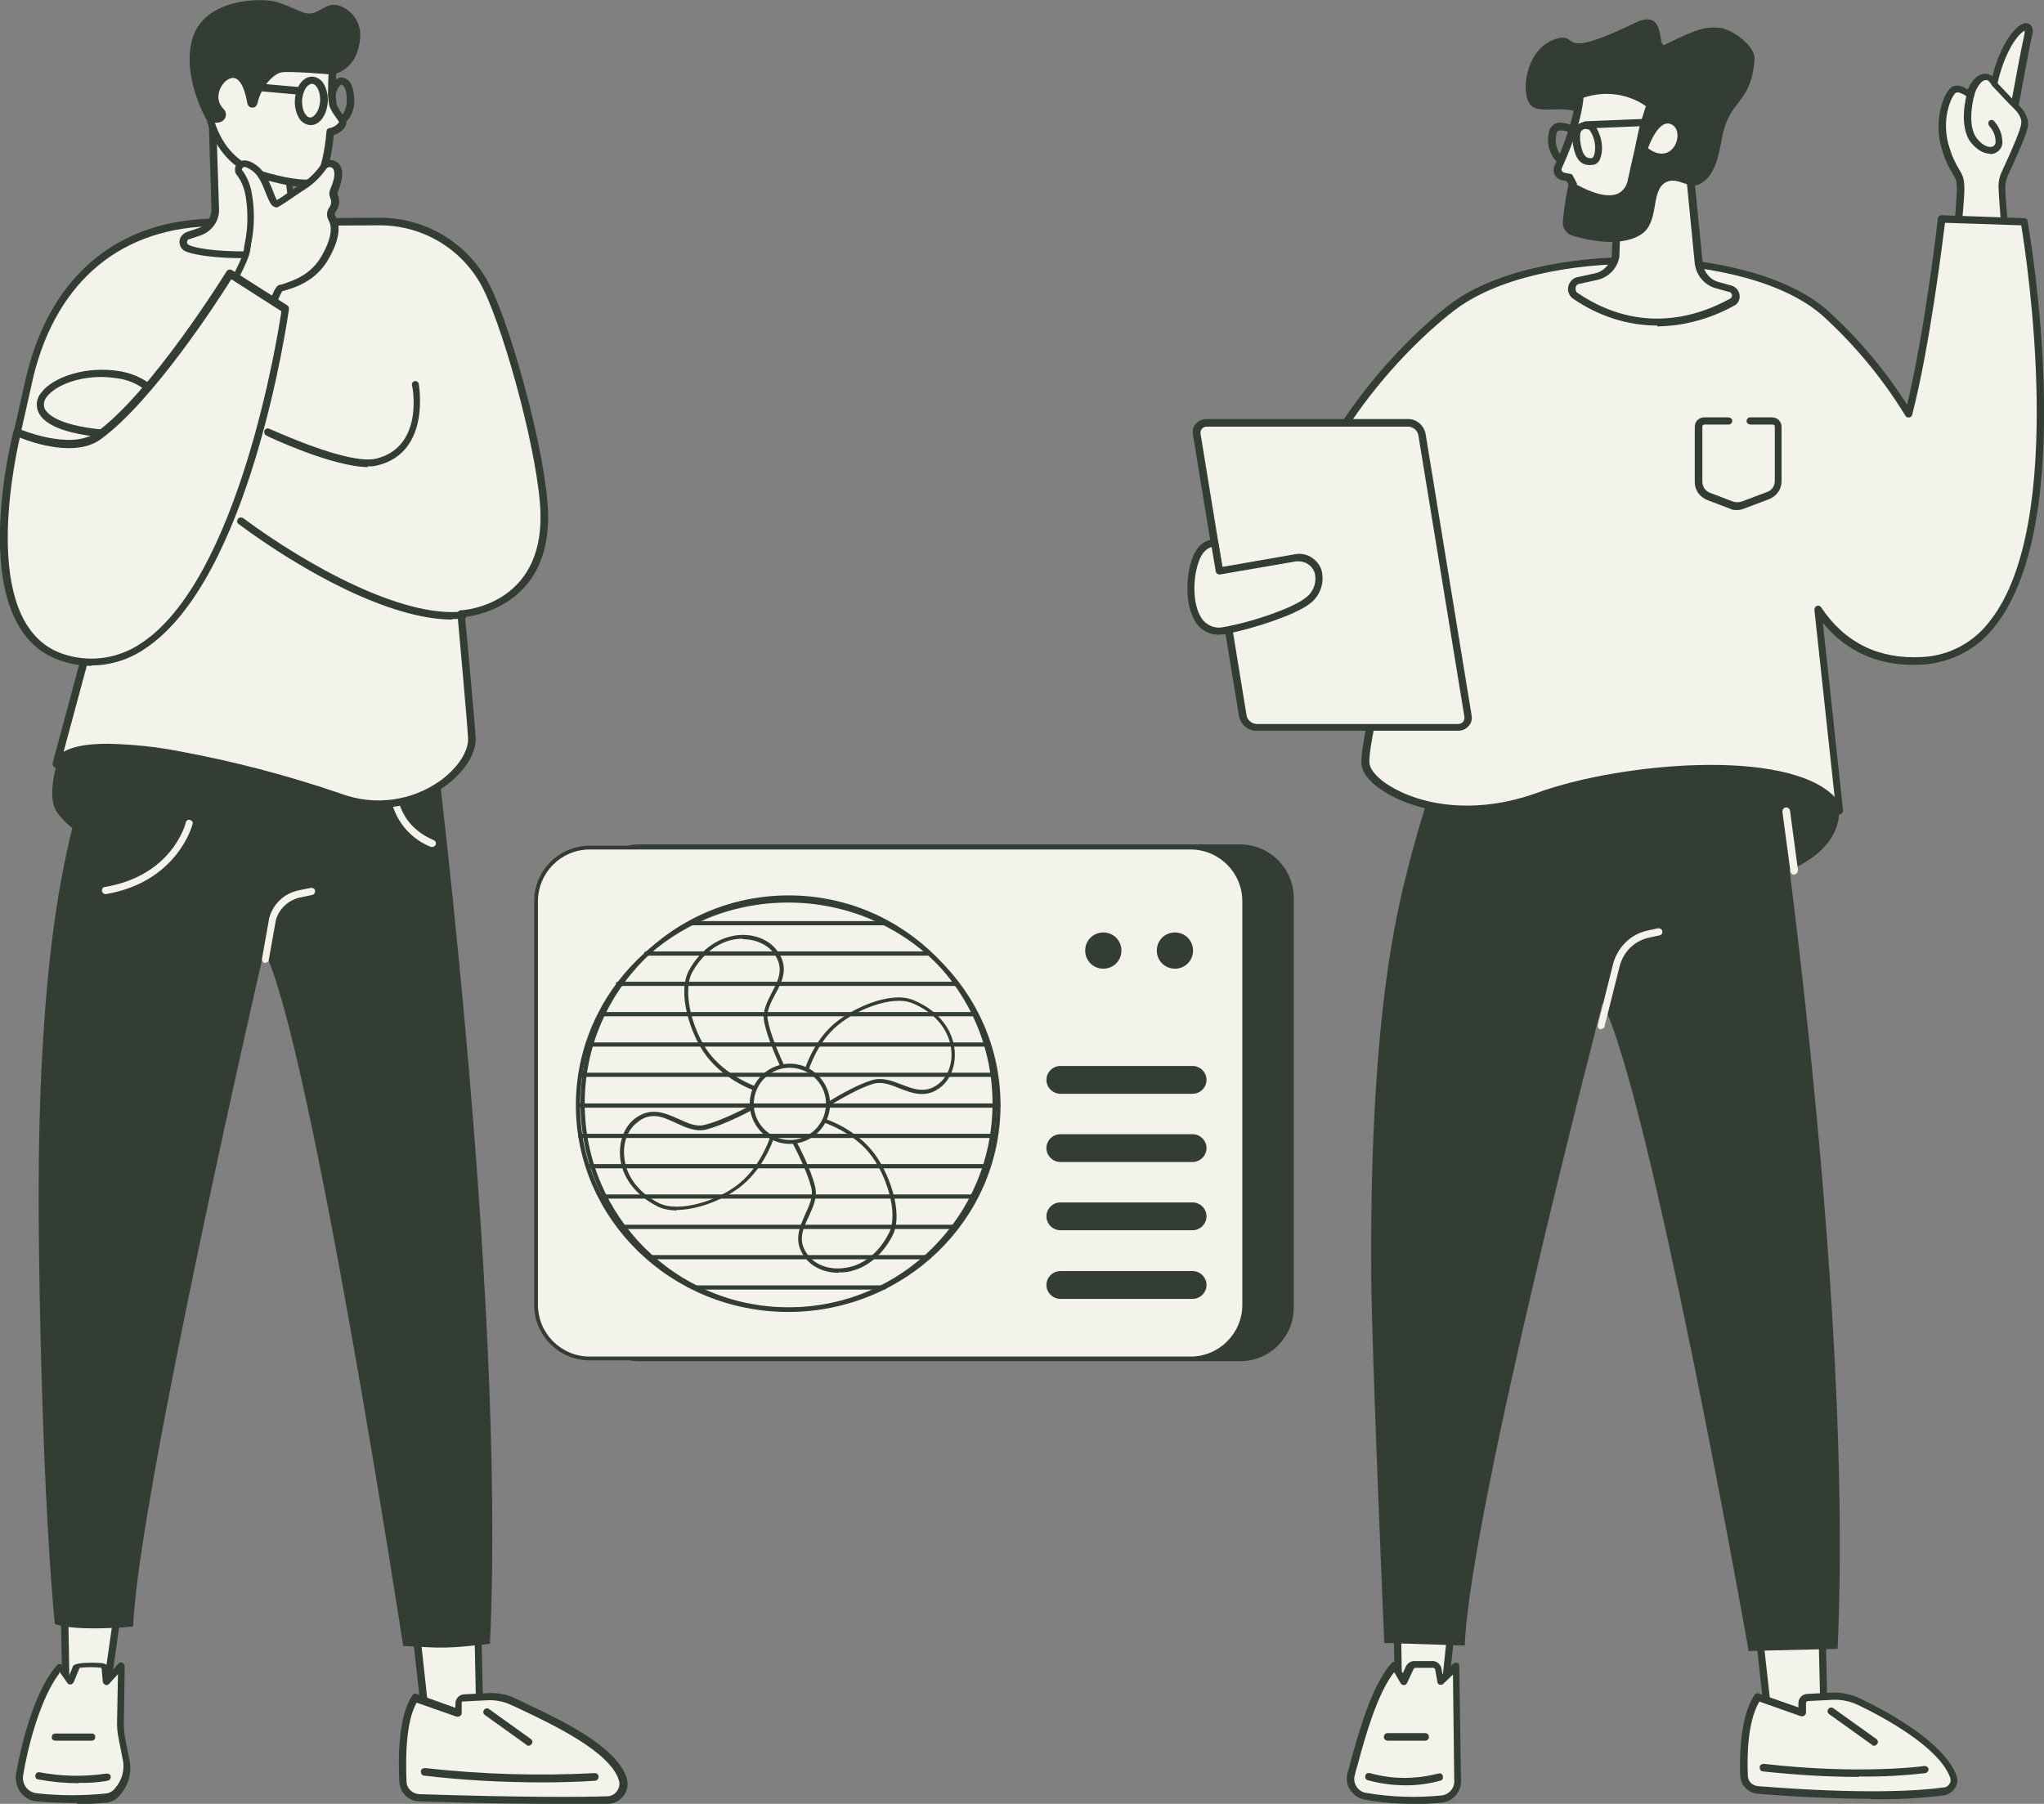 <?xml version="1.0" encoding="UTF-8"?>
<svg id="Calque_1" xmlns="http://www.w3.org/2000/svg" xmlns:xlink="http://www.w3.org/1999/xlink" version="1.1" viewBox="0 0 485.2 428.3">
  <rect x="0" y="0" width="485.2" height="428.3" fill="#808080" stroke="none"/>
  <!-- Generator: Adobe Illustrator 29.0.0, SVG Export Plug-In . SVG Version: 2.1.0 Build 186)  -->
  <defs>
    <style>
      .st0 {
        fill: none;
      }

      .st1 {
        fill: #333d33;
      }

      .st2 {
        fill: #f3f2eb;
      }

      .st3 {
        clip-path: url(#clippath);
      }
    </style>
    <clipPath id="clippath">
      <rect class="st0" x="126.7" y="200.5" width="180.4" height="122.8"/>
    </clipPath>
  </defs>
  <g id="Groupe_208">
    <path id="Tracé_1651" class="st2" d="M345.7,374.8l-2.8,26.7-11-.2-.5-26.3,14.2-.2Z"/>
    <g id="Groupe_207">
      <g id="Groupe_206">
        <path id="Tracé_1652" class="st1" d="M343,402.4h0l-11-.2c-.5,0-.8-.4-.9-.9l-.5-26.3c0-.5.4-.9.9-.9h0l14.2-.2c.2,0,.5.1.7.3.2.2.2.4.2.7l-2.8,26.7c0,.4-.4.8-.9.8M332.8,400.4l9.4.2,2.6-24.9-12.4.2.4,24.6Z"/>
        <path id="Tracé_1653" class="st2" d="M342.2,427.1c-6,.6-12.1.4-18.1-.6-2.3-.4-3.9-2.5-3.5-4.8,0-.2,0-.3,0-.5,1.9-6.7,5-19.8,10.2-25.6l2.1,3.6,1.5-3.2c.2-.4.7-.7,1.2-.7h4c.8-.2,1.5.4,1.6,1.1l.5,2.8,3.7-3.7.4,26.9c.2,2.3-1.5,4.4-3.8,4.6"/>
        <path id="Tracé_1654" class="st1" d="M335.4,428.3c-3.8,0-7.7-.3-11.4-1-1.4-.2-2.7-1.1-3.5-2.3-.8-1.2-1-2.7-.6-4.1.2-.8.5-1.6.7-2.6,2-7.2,5-18.1,9.7-23.4.3-.4.9-.4,1.2,0,0,0,.1.1.2.2l1.3,2.2.8-1.8s0,0,0,0c.4-.6,1.1-1.1,1.8-1.1h4.1c1.2-.2,2.3.7,2.5,1.9l.2,1.2,2.6-2.5c.3-.3.9-.3,1.2,0,.2.2.2.4.2.6l.4,26.9c.2,2.8-1.8,5.2-4.5,5.5-2.3.2-4.6.4-6.9.4M342.2,427.1h0ZM330.8,397.2c-4,5.3-6.7,15.1-8.5,21.7-.3.9-.5,1.8-.7,2.6-.3.9-.1,1.9.4,2.7.5.8,1.4,1.4,2.3,1.5,5.9,1,11.9,1.2,17.9.6,1.8-.2,3.2-1.8,3-3.7l-.3-25-2.3,2.2c-.3.3-.9.3-1.2,0-.1-.1-.2-.3-.2-.5l-.5-2.8c0-.3-.4-.6-.7-.5h-4.1c-.2.1-.3.2-.4.4l-1.5,3.2c-.1.3-.4.5-.7.5-.3,0-.6-.1-.8-.4l-1.5-2.6Z"/>
        <path id="Tracé_1655" class="st1" d="M333.8,423.9c-3.1,0-6.1-.4-9.1-1.2-.5-.1-.7-.6-.6-1.1s.6-.7,1.1-.6c5.3,1.5,10.8,1.5,16.2.1.5-.1.9,0,1.1.6.1.5,0,.9-.6,1.1-2.6.7-5.3,1.1-8.1,1.1"/>
        <path id="Tracé_1656" class="st1" d="M338.3,413.3h-8.9c-.5,0-.9-.4-.9-.9s.4-.9.9-.9h8.9c.5,0,.9.4.9.9s-.4.9-.9.9"/>
        <path id="Tracé_1657" class="st2" d="M416.4,377.2l3.5,31.2,13.2,2.7-.8-36.6-15.9,2.6Z"/>
        <path id="Tracé_1658" class="st1" d="M433.1,412c0,0-.1,0-.2,0l-13.2-2.7c-.4,0-.6-.4-.7-.8l-3.5-31.2c0-.5.3-.9.7-1l15.9-2.6c.5,0,.9.2,1,.7,0,0,0,0,0,.1l.8,36.6c0,.5-.4.9-.8.9,0,0,0,0,0,0M420.6,407.6l11.6,2.4-.8-34.5-14.1,2.3,3.3,29.7Z"/>
        <path id="Tracé_1659" class="st2" d="M414,421.6c-.2-4.8-.1-13.8,3.3-18.7l10.6,3.7v-2.2c0-.7.5-1.3,1.2-1.4l5.9-.3c2.2-.1,4.4.3,6.4,1.3,6.2,3,19.5,10.2,22.3,17.7.5,1.4-.2,3-1.7,3.5-.2,0-.4.1-.6.1-5.3.7-18.6,1.8-44.2-.3-1.8-.1-3.2-1.6-3.3-3.4"/>
        <path id="Tracé_1660" class="st1" d="M444.2,427.1c-6.9,0-15.8-.3-27-1.2-2.2-.2-4-2-4.1-4.2-.2-5,0-14.2,3.4-19.3.2-.3.6-.5,1-.3l9.4,3.3v-1c0-1.2.9-2.1,2-2.2l5.9-.3c2.4-.1,4.7.4,6.8,1.4,7.3,3.5,19.9,10.6,22.8,18.2.4,1,.3,2.1-.3,3-.6,1-1.6,1.6-2.7,1.8-5.8.7-11.6,1-17.4.9M417.7,403.9c-2.9,4.8-3,13-2.8,17.7h0c0,1.4,1.1,2.4,2.5,2.5,25.1,2,38.3,1.1,44,.3.6,0,1.1-.4,1.4-.9.3-.5.3-1,.1-1.5-2.7-7.3-16.2-14.5-21.9-17.2-1.9-.9-3.9-1.3-6-1.2l-5.9.3c-.2,0-.4.3-.4.5v2.2c0,.5-.4.9-.9.9,0,0-.2,0-.3,0l-9.9-3.5Z"/>
        <path id="Tracé_1661" class="st1" d="M441.2,421.9c-7.6,0-15.2-.5-22.7-1.3-.5,0-.8-.5-.8-1,0-.5.5-.8,1-.8,22.5,2.6,37.9.6,38.1.5.5,0,.9.3,1,.7,0,.5-.3.9-.7,1-5.3.6-10.5.9-15.8.8"/>
        <path id="Tracé_1662" class="st1" d="M444.9,414.5c-.2,0-.4,0-.5-.2l-10.2-7.3c-.4-.3-.5-.8-.2-1.2.3-.4.8-.5,1.2-.2h0l10.2,7.3c.4.3.5.8.2,1.2-.2.2-.4.4-.7.4"/>
        <path id="Tracé_1663" class="st1" d="M420.5,174.8s19.7,130.6,15.7,216.7l-21.1.5s-23.4-132.1-34.7-153.8c0,0-31.5,121-32.7,152.5l-19.1-.6s-2.9-66.9-3.1-86.7c-.4-56.6,5-82.2,8-94.4,2.7-11.2,5.7-20.3,7.8-26.4l7.2-20.3,72,12.5Z"/>
        <path id="Tracé_1664" class="st2" d="M380.1,244.4c0,0-.1,0-.2,0-.5-.1-.7-.6-.6-1.1l3.6-14.4c1.1-4.1,4.3-7.2,8.4-8l2.3-.5c.5,0,.9.2,1,.7s-.2.9-.7,1h0l-2.3.5c-3.5.7-6.2,3.3-7.1,6.7l-3.6,14.3c0,.4-.4.7-.8.7"/>
        <path id="Tracé_1665" class="st1" d="M403.9,211.7s35.6-2.5,32.5-21.6-27.5-30.8-44.7-33.9-71.7,16.1-48.8,36,61,19.5,61,19.5"/>
        <path id="Tracé_1666" class="st2" d="M478,26.4s2.6-14.4,3.5-18.2c1-4.4-5.9-.4-8.4,13.2l4.9,5Z"/>
        <path id="Tracé_1667" class="st1" d="M478,27.2c-.2,0-.5,0-.6-.3l-4.9-5c-.2-.2-.3-.5-.2-.8,1.8-9.9,5.9-14.8,8-15.5.6-.2,1.2-.1,1.7.3.6.7.7,1.6.4,2.4-.9,3.8-3.4,18-3.5,18.2,0,.4-.4.7-.9.7M474,21l3.4,3.5c.7-3.9,2.5-13.5,3.2-16.6,0-.2,0-.4,0-.6-1.3.5-4.9,4.7-6.7,13.7"/>
        <path id="Tracé_1668" class="st2" d="M477.5,24.2c.4.4.8.8,1.2,1.2.7.6,2.2,2.3,2,4.2-.2,1.9-3.2,8.4-4.6,11.5-.5,1-.8,2.2-.8,3.3,0,1.6.8,11,.8,11l-11.6.7s.5-1.6.9-8.8-.8-4.1-3.3-11.4.4-13.8,1.8-14.6,3.7,1.4,3.7,1.4c0,0,1.2-4.3,3.7-4.4,1.3,0,1.7,1.3,2.6,2.2l3.5,3.7Z"/>
        <path id="Tracé_1669" class="st1" d="M464.4,57c-.5,0-.9-.4-.9-.9,0,0,0-.2,0-.2,0,0,.5-1.7.9-8.6.3-4.1,0-4.6-.8-5.9-1-1.6-1.8-3.3-2.4-5.2-2.6-7.5.3-14.5,2.2-15.6,1.2-.7,2.7,0,3.7.7.6-1.5,1.9-3.7,4.1-3.8,1.1,0,2.1.7,2.6,1.7.2.3.4.5.6.8l3.6,3.8c.4.4.7.8,1.1,1.1.8.7,2.5,2.6,2.3,4.9-.2,1.9-2.7,7.4-4.7,11.7-.4.9-.7,1.9-.7,3,0,1.2.5,7.7.8,10.9,0,.5-.3.9-.8.9,0,0,0,0,0,0l-11.6.7h0M464.6,22c-.1,0-.2,0-.3,0-.9.5-3.9,6.4-1.4,13.5.5,1.7,1.3,3.3,2.2,4.8,1,1.7,1.4,2.4,1.1,6.9-.3,4.3-.6,6.6-.7,7.8l9.6-.6c-.2-2.4-.7-8.9-.7-10.2,0-1.3.3-2.5.9-3.7,2.7-5.8,4.4-9.9,4.5-11.2.2-1.5-1.1-2.9-1.7-3.5-.4-.4-.8-.8-1.2-1.2h0l-3.5-3.7c-.3-.3-.6-.6-.8-1-.5-.7-.7-.9-1.1-.9-1.6,0-2.7,2.8-2.9,3.8-.1.5-.6.7-1.1.6-.1,0-.3-.1-.4-.2-.6-.7-1.5-1.1-2.4-1.3"/>
        <path id="Tracé_1670" class="st1" d="M472.4,36.5c-1.3,0-2.9-.7-4.5-2.6-3.1-3.9-1.1-11.3-1-11.6.1-.5.6-.7,1.1-.6s.7.6.6,1.1h0c0,0-1.9,6.9.7,10.1,1.4,1.8,2.9,2.2,3.7,1.9.5-.2.8-.8.7-1.3,0-1.3-.6-2.6-1.5-3.6-.3-.4-.3-.9,0-1.2.3-.3.8-.3,1.1,0,1.2,1.3,1.9,2.9,2,4.7.2,1.3-.6,2.5-1.8,3-.4.1-.7.2-1.1.2"/>
        <path id="Tracé_1671" class="st2" d="M480.4,52.6l-19.6-.7s-3.2,28.2-7.8,46.3c-5.5-8.8-12.1-16.9-19.8-23.9-18.5-16.4-69.2-16.4-88.7-1.3-13.2,10.2-38.3,36.7-39.8,68.2,0,1.3.6,2.5,1.8,3.1,6.2,3.3,13.7,3,19.7-.6l7.5-4.5s-10.2,36.3-9.5,42.2,18.6,15.8,41.1,7.6c22.4-8.2,64.7-10.5,71.4,3.4l-5.2-47.7c4.5,6.7,12.1,12.9,24.8,12.1,42.3-2.6,24.1-104.3,24.1-104.3"/>
        <path id="Tracé_1672" class="st1" d="M436.6,193.3c-.3,0-.6-.2-.8-.5-6.4-13.1-47.8-11.1-70.4-2.9-15.6,5.7-29.2,2.8-36.6-1.8-3.3-2-5.4-4.4-5.6-6.6-.6-5.2,6.8-32.5,9-40.4l-5.6,3.4c-6.3,3.8-14.1,4-20.5.6-1.4-.8-2.3-2.3-2.2-3.9,1.4-30.9,25.9-57.8,40.1-68.8,20.3-15.7,71.5-15,89.8,1.3,7.3,6.6,13.6,14.1,18.9,22.4,4.3-17.8,7.3-44,7.3-44.2,0-.4.4-.8.9-.8l19.6.7c.4,0,.8.3.8.7.5,2.9,12.3,70.6-7.6,96-4.1,5.5-10.5,8.9-17.4,9.3-9.7.6-17.8-2.8-23.6-9.9l4.8,44.5c0,.5-.3.9-.8,1,0,0,0,0,0,0M333.7,138.4c.5,0,.9.4.9.9,0,0,0,.2,0,.2-3.5,12.5-10.1,37.4-9.5,41.8.2,1.6,2,3.6,4.8,5.3,7.1,4.4,20,7.1,35.1,1.6,19.6-7.1,59.2-10.7,70.5,1l-4.8-44.4c0-.5.3-.9.8-1,.3,0,.6.1.8.4,5.6,8.4,13.7,12.4,24,11.8,6.4-.3,12.3-3.5,16.1-8.6,18.4-23.4,8.6-86.6,7.4-93.9l-18.1-.6c-.6,4.7-3.6,29.4-7.8,45.6-.1.5-.6.7-1.1.6-.2,0-.4-.2-.5-.4-5.4-8.8-12-16.8-19.6-23.7-17.8-15.9-67.8-16.6-87.6-1.2-14,10.8-38,37.2-39.4,67.5,0,1,.5,1.9,1.3,2.3,5.9,3.1,13.1,2.9,18.8-.6l7.5-4.5c.1,0,.3-.1.5-.1"/>
        <path id="Tracé_1673" class="st2" d="M286.4,100.4h48c1.6,0,2.9,1.2,3.2,2.8l10.9,66.7c.3,1.2-.5,2.5-1.7,2.8-.2,0-.4,0-.6,0h-48c-1.6,0-2.9-1.2-3.2-2.8l-10.9-66.7c-.3-1.2.5-2.5,1.7-2.8.2,0,.4,0,.6,0"/>
        <path id="Tracé_1674" class="st1" d="M346.2,173.5h-48c-2,0-3.7-1.5-4.1-3.5l-10.9-66.7c-.2-1,0-2,.7-2.7.6-.7,1.5-1.1,2.4-1.1h48c2,0,3.7,1.5,4.1,3.5l10.9,66.7c.2,1,0,2-.7,2.7-.6.7-1.5,1.1-2.4,1.1M286.4,101.3c-.4,0-.8.2-1.1.5-.3.4-.4.9-.3,1.3l10.9,66.7c.2,1.2,1.2,2,2.3,2.1h48c.4,0,.8-.2,1.1-.5.3-.4.4-.9.3-1.3l-10.9-66.7c-.2-1.2-1.2-2-2.3-2.1h-48Z"/>
        <path id="Tracé_1675" class="st2" d="M288.4,129l1.1,6.7,18-3.1c2.6-.4,5.1,1.3,5.5,3.9,0,0,0,.1,0,.2.3,2.4-.8,4.8-2.9,6.2-3,2.2-12.2,5.5-19.6,6.9-8.3,1.5-8.9-10.5-6.9-16.5,1.6-4.7,4.7-4.2,4.7-4.2"/>
        <path id="Tracé_1676" class="st1" d="M289.2,150.7c-1.8,0-3.6-.8-4.8-2.2-3.3-3.9-2.9-11.6-1.5-15.6,1.8-5.3,5.5-4.8,5.6-4.8.4,0,.7.3.7.7l1,5.8,17.2-3c1.6-.3,3.2.1,4.4,1.1,1.2.9,2,2.3,2.1,3.8.3,2.7-.9,5.4-3.2,7-3.2,2.4-12.7,5.7-20,7.1-.5,0-1,.1-1.5.1M287.6,129.9c-.8.2-2.2.9-3.1,3.6-1.5,4.3-1.4,11,1.2,13.9,1.2,1.3,3,1.9,4.7,1.5,7.8-1.4,16.6-4.7,19.3-6.8,1.8-1.2,2.8-3.3,2.5-5.4-.1-1-.6-1.9-1.5-2.6-.9-.7-2-.9-3.1-.8l-18,3.1c-.5,0-.9-.2-1-.7l-1-5.9Z"/>
        <path id="Tracé_1677" class="st1" d="M412.3,121.1c-.5,0-1.1,0-1.6-.3l-5.5-2.1c-1.7-.7-2.9-2.3-2.9-4.2v-13.2c0-1.2,1-2.2,2.2-2.2h5.8c.5,0,.9.4.9.8,0,.5-.4.9-.8.9,0,0,0,0,0,0h-5.8c-.2,0-.5.2-.5.4v13.2c0,1.1.7,2.2,1.8,2.6l5.5,2.1c.6.2,1.3.2,2,0l6.1-2.3c1.1-.4,1.8-1.4,1.8-2.6v-13c0-.2-.2-.4-.5-.4h-5.3c-.5,0-.9-.4-.9-.8,0-.5.4-.9.8-.9,0,0,0,0,0,0h5.3c1.2,0,2.2,1,2.2,2.2v13c0,1.9-1.2,3.5-2.9,4.2l-6.1,2.3c-.5.2-1,.3-1.6.3"/>
        <path id="Tracé_1678" class="st2" d="M425.9,207.7c-.4,0-.8-.3-.9-.8l-1.9-14.2c0-.5.3-.9.8-1,.5,0,.9.3,1,.7l1.9,14.2c0,.5-.3.9-.7,1,0,0,0,0-.1,0"/>
        <path id="Tracé_1679" class="st2" d="M401,38.5l2.4,24.1c.3,2.5,2.1,4.5,4.5,5.1l2.9.8c.9.2,1.5,1.2,1.3,2.1-.1.5-.4.9-.8,1.1-6.4,3.6-21.2,9.4-37.3-1.5-.9-.7-1.1-1.9-.4-2.8.3-.4.7-.7,1.2-.8l4.1-.9c2.4-.5,4.3-2.4,4.7-4.9l1-26.6,16.5,4.3Z"/>
        <path id="Tracé_1680" class="st1" d="M393.4,77.3c-7.1,0-14.1-2.3-20-6.4-1.3-.9-1.6-2.7-.6-4,.4-.6,1-1,1.7-1.1l4.1-.9c2-.4,3.6-2.1,4-4.1l1-26.6c0-.5.4-.9.9-.8,0,0,.1,0,.2,0l16.5,4.3c.4,0,.6.4.6.8l2.4,24.1c.3,2.1,1.8,3.9,3.9,4.4l2.9.8c1.4.4,2.2,1.8,1.9,3.2-.2.7-.6,1.3-1.3,1.6-5.6,3.1-11.8,4.8-18.2,4.9M385.3,35.3l-.9,25.6s0,0,0,.1c-.5,2.8-2.6,4.9-5.4,5.5l-4.1.9c-.4,0-.8.4-.9.9,0,.4,0,.9.4,1.2,15.3,10.4,29.3,5.3,36.3,1.4.4-.2.6-.8.3-1.2-.1-.2-.3-.4-.6-.4l-2.9-.8c-2.8-.7-4.8-3-5.2-5.9l-2.3-23.5-14.9-3.8Z"/>
        <path id="Tracé_1681" class="st1" d="M369.8,9.1c5.3-1.2-.5,5.4,18.4-3.7,7.5-3.6,5.1,6.2,7,5.2,7.2-3.5,9.2-4.3,13-4,2.6.2,8.5,4.1,8.3,7.5-.9,11.1-6.1,9.1-7.8,19-1.2,6.9-2.7,9.2-5.2,10.6-2.5,1.4-5.1-1.8-7.9-.5-3.7,1.7-1.8,8.3-5.1,11.7-2.1,2.1-7.5,3.9-17.1,1.1-1.6-.4-2.6-1.9-2.4-3.5.2-2.1.5-4.7,1-7.1,2.3-11.7,5.9-14.9,3.9-17.5-2.9-4-10.9,0-12.9-3.4-2.1-3.5-.4-13.7,6.9-15.4"/>
        <path id="Tracé_1682" class="st2" d="M391.7,25l-1.1,3.1c-.5,1.5-.9,2.9-1.2,4.5-.5,2.8-1.7,7.7-2.3,10.4-1.9,8.8-13.6,1.5-13.6,1.5l-1.1-2.1-1.5-.3c-.3,0-.5-.2-.8-.4-.5-.5-.7-1.2-.4-1.8,1.5-3.3,4.7-10.8,5.2-17.1,5.6-2.1,11.9-1.2,16.7,2.3"/>
        <path id="Tracé_1683" class="st1" d="M382,48.1c-4.1,0-8.7-2.8-8.9-3-.1,0-.2-.2-.3-.3l-.9-1.8-1.1-.2c-.4,0-.8-.3-1.2-.6-.8-.7-1-1.9-.6-2.8,1.4-3,4.6-10.5,5.1-16.8,0-.3.2-.6.5-.7,5.9-2.3,12.5-1.4,17.5,2.4.3.2.4.6.3,1l-1.1,3.1c-.5,1.4-.9,2.9-1.2,4.3-.4,2.1-1.1,5.2-1.7,7.8-.2,1-.4,1.9-.6,2.7-.3,2-1.6,3.7-3.4,4.5-.8.3-1.7.5-2.6.5M374.2,43.8c1.1.6,6.5,3.6,9.8,2.2,1.3-.6,2.2-1.9,2.4-3.3.2-.8.4-1.7.6-2.7.6-2.5,1.3-5.7,1.7-7.7.3-1.6.7-3.1,1.2-4.6l.8-2.5c-4.3-3-9.8-3.7-14.8-2-.6,6.2-3.5,13.1-5.2,16.8-.1.3,0,.6.2.8.1,0,.2.1.4.2l1.5.3c.3,0,.5.2.6.5l1,1.9Z"/>
        <path id="Tracé_1684" class="st2" d="M391.2,35.2s2.5-7.4,5.7-5.6.2,10-5.7,5.6"/>
        <path id="Tracé_1685" class="st1" d="M377.3,39.2c-.6,0-1.3-.2-1.8-.5-1.2-.8-1.9-2.5-2.2-5.1-.2-2.1.2-3.4,1.3-4.1.8-.5,1.7-.7,2.6-.5.7.1,1.2.5,1.6,1.1,1.8,3,1.7,5.8,1.1,7.4-.2.8-.8,1.4-1.5,1.6-.3,0-.7.1-1,.1M376.5,30.6c-.3,0-.7.1-.9.3-.5.3-.6,1.1-.5,2.5.3,2.5.9,3.5,1.5,3.9.4.3.9.3,1.4.2.3-.3.4-.6.5-1,.4-1.9,0-3.9-1.1-5.5-.1-.2-.3-.3-.5-.3-.1,0-.2,0-.3,0M375.1,30.1h0Z"/>
        <path id="Tracé_1686" class="st1" d="M376.5,30.5c-.5,0-.9-.4-.9-.8,0-.5.4-.9.8-.9l17.1-.7c.5,0,.9.4.9.8,0,.5-.4.9-.8.9l-17.1.7h0"/>
        <path id="Tracé_1687" class="st1" d="M370.2,38.6c0,0-.2,0-.2,0-.5-.1-1-.7-1.6-1.7-1-1.8-1.2-4-.6-6,.3-.7.8-1.3,1.5-1.6,1.7-.6,3.8.5,4.1.6.4.2.6.8.4,1.2-.2.4-.8.6-1.2.4-.8-.5-1.7-.6-2.6-.5-.2,0-.4.3-.5.6-.5,1.9-.1,3.9,1.1,5.4.4.2.6.7.5,1.1-.1.3-.4.5-.8.5"/>
        <path id="Tracé_1688" class="st2" d="M29,375.4l-3.7,26.3h-9.6s-.5-25.8-.5-25.8l13.8-.5Z"/>
        <path id="Tracé_1689" class="st1" d="M15.7,402.6c-.5,0-.9-.4-.9-.9l-.5-25.8c0-.5.4-.9.8-.9l13.8-.5c.3,0,.5,0,.7.3.2.2.2.4.2.7l-3.7,26.3c0,.4-.4.7-.9.7h-9.6s0,0,0,0ZM16.1,376.7l.4,24.1h8s3.5-24.6,3.5-24.6l-11.9.4Z"/>
        <path id="Tracé_1690" class="st2" d="M25.6,426.9c-5.6.5-11.2.5-16.8,0-2.5-.2-4.4-2.5-4.2-5,0-.1,0-.2,0-.3,1.2-7.1,4.4-19.7,9.5-25.5l2.5,3.6,1.5-3.7c.2-.4,6.6-.7,6.7,0l.4,3.6,3.6-4-.2,13.3c0,1.5.1,2.9.4,4.4l.9,4.6c.6,2.8-.2,5.6-2.1,7.7-.6.7-1.4,1.3-2.4,1.4"/>
        <path id="Tracé_1691" class="st1" d="M18.3,428.1c-2.7,0-5.9-.1-9.6-.4-1.5-.1-2.9-.9-3.8-2.1-.9-1.2-1.3-2.8-1.1-4.3.3-1.9,3.2-18.5,9.7-25.9.3-.4.9-.4,1.2,0,0,0,0,0,.1.2l1.6,2.3.9-2.2s0,0,0-.1c.7-1.1,6.4-.8,6.9-.7.3,0,1.3.2,1.4,1l.2,1.7,2.3-2.6c.3-.4.9-.4,1.2,0,.2.2.3.4.3.7l-.2,13.3c0,1.4.1,2.8.4,4.2l.9,4.6c.7,3-.2,6.2-2.3,8.5-.7.9-1.8,1.5-2.9,1.7-2.4.2-4.9.4-7.4.4M25.6,426.9h0ZM14.1,397.3c-4.6,6-7.6,17.9-8.6,24.2-.2,1,.1,2.1.7,2.9.6.8,1.6,1.3,2.6,1.4,5.5.6,11.1.6,16.7,0,.7-.2,1.4-.6,1.8-1.2,1.7-1.9,2.4-4.5,1.8-7l-.9-4.6c-.3-1.5-.5-3-.4-4.6l.2-10.9-2.1,2.3c-.3.4-.9.4-1.2,0-.2-.1-.3-.3-.3-.6l-.3-3.2c-1.7-.2-3.5-.2-5.2,0l-1.4,3.4c-.2.4-.7.7-1.1.5-.2,0-.3-.2-.4-.3l-1.9-2.7Z"/>
        <path id="Tracé_1692" class="st1" d="M18.7,423.4c-3.2,0-6.4-.3-9.6-.9-.5,0-.8-.5-.7-1s.5-.8,1-.7c5.2,1,10.6,1.1,15.9.3.5,0,.9.2,1,.7,0,.4-.2.9-.7,1-2.3.4-4.6.6-6.9.5"/>
        <path id="Tracé_1693" class="st1" d="M21.8,413.3h-8.7c-.5,0-.9-.4-.8-.9,0-.5.4-.8.8-.8h8.7c.5,0,.9.4.8.9,0,.5-.4.8-.8.8"/>
        <path id="Tracé_1694" class="st2" d="M97.8,377.8l3.4,30.6,12.9,2.7-.8-35.9-15.5,2.6Z"/>
        <path id="Tracé_1695" class="st1" d="M114,412c0,0-.1,0-.2,0l-12.9-2.7c-.4,0-.6-.4-.7-.8l-3.4-30.6c0-.5.3-.9.7-1l15.5-2.6c.5,0,.9.2,1,.7,0,0,0,0,0,.1l.8,35.9c0,.5-.4.9-.8.9,0,0,0,0,0,0M101.9,407.7l11.2,2.3-.7-33.8-13.7,2.3,3.2,29.2Z"/>
        <path id="Tracé_1696" class="st2" d="M95.7,423c-.3-5.4-.3-15.3,3-20l10.3,3.7v-2.2c0-.7.5-1.3,1.2-1.3l5.8-.3c2.2-.1,4.3.3,6.2,1.3,5.8,2.8,23.4,10.1,25.8,18.3.6,2.1-.7,4.2-2.7,4.8-.3,0-.6.1-.9.1-5.8.2-19.7.3-44.7-.5-2.1,0-3.8-1.7-3.9-3.8"/>
        <path id="Tracé_1697" class="st1" d="M132.7,428.3c-7.7,0-18.5-.1-33.2-.6-2.5,0-4.6-2.1-4.7-4.6-.3-5.5-.3-15.6,3.1-20.6.2-.3.6-.5,1-.3l9.2,3.3v-1c0-1.1.8-2.1,2-2.2l5.8-.3c2.3-.1,4.6.3,6.7,1.4.7.3,1.5.7,2.5,1.2,7.5,3.5,21.5,10.1,23.7,17.7.4,1.4.1,2.9-.7,4-.9,1.2-2.3,2-3.8,2-2.5,0-6.3.1-11.6.1M99,404.1c-2.8,4.7-2.7,13.8-2.5,18.9,0,1.6,1.4,2.9,3,3,24.7.8,38.6.7,44.6.5,1,0,1.9-.5,2.4-1.3.5-.7.7-1.6.4-2.5-2-6.8-16.1-13.4-22.8-16.6-1-.5-1.9-.9-2.6-1.2-1.8-.9-3.8-1.3-5.8-1.2l-5.8.3c-.2,0-.4.2-.3.5v2.2c0,.5-.4.9-.9.9,0,0-.2,0-.3,0l-9.7-3.4Z"/>
        <path id="Tracé_1698" class="st1" d="M128.7,423.2c-9.4,0-18.7-.5-28-1.6-.5,0-.8-.5-.8-1,0-.5.5-.8,1-.8,13.4,1.5,26.8,1.9,40.3,1.2.5,0,.9.4.9.9,0,.4-.3.8-.7.9,0,0-4.9.4-12.6.4"/>
        <path id="Tracé_1699" class="st1" d="M125.5,414.5c-.2,0-.4,0-.5-.2l-9.9-7.1c-.4-.3-.5-.8-.2-1.2s.8-.5,1.2-.2l9.9,7.1c.4.3.5.8.2,1.2-.2.2-.4.4-.7.4"/>
        <path id="Tracé_1700" class="st1" d="M101.8,163.7s18.5,142,14.5,226.6l-5.8.6c-3.1.3-6.2.4-9.3.2l-5.5-.3s-22-143.8-33-165.1c0,0-29.9,129.6-31.1,160.5,0,0-13.3,1.3-18.6-.6-2.8-29.9-3.7-76.1-3.8-95.5-.4-55.6,4.9-80.8,7.8-92.8,2.7-11,5.5-19.9,7.6-26l7-20,70.1,12.2Z"/>
        <path id="Tracé_1701" class="st2" d="M63.1,228.7c-.5,0-.9-.4-.9-.9,0,0,0-.1,0-.2l1.7-9.6c.9-3.4,3.6-5.9,7-6.6l2.9-.6c.5,0,.9.2,1,.7,0,.5-.2.9-.7,1l-2.9.6c-2.7.6-4.9,2.6-5.7,5.3l-1.7,9.5c0,.4-.4.7-.9.7"/>
        <path id="Tracé_1702" class="st2" d="M25.1,212.3c-.5,0-.9-.4-.9-.9,0-.4.3-.8.7-.8,15.9-2.7,19.1-14.8,19.2-15.3.1-.5.6-.8,1-.6.5.1.8.6.6,1,0,.1-3.5,13.7-20.6,16.6,0,0,0,0-.1,0"/>
        <path id="Tracé_1703" class="st2" d="M102.6,201.1c-.1,0-.2,0-.3,0-5.8-2.3-9.6-7.8-9.8-14,0-.5.4-.9.9-.8s.9.4.8.9c0,.3-.2,8.5,8.8,12.3.4.2.6.7.4,1.1-.1.3-.5.5-.8.5"/>
        <path id="Tracé_1704" class="st1" d="M15.1,175.6c-1.7,5.7-4.3,13.7-1.4,17.5,5.3,6.9,9.7,5.8,16.2,3.4,13.1-4.8,34-12.3,40.1-8.1l.3-12.8H15.1Z"/>
        <path id="Tracé_1705" class="st2" d="M90.1,52.6c10.8,0,20.8,6.1,25.5,15.8,5.5,11.2,13.3,40.7,13.6,53.5.5,22.5-19.2,23.7-19.7,23.8,0,0,0,0,0,0,0,0,0,0,0,0,0,.6,2.4,25.1,2.5,29.4.3,7.9-14.4,20.3-31.2,14.2-16.8-6.1-62.7-18.1-67.4-7.9,0,0,0,0,0,0,0,0,0,0,0,0h0l19.3-71.4s0,0,0,0c0,0,0,0,0,0l-15.8.8h0l-12.9-7.4s0,0,0,0l3.3-14.4c6.2-24.7,22.8-36,44.1-36.1l38.8-.2Z"/>
        <path id="Tracé_1706" class="st1" d="M89.9,191.8c-3.2,0-6.4-.6-9.4-1.7-21-7.6-62.3-17.1-66.3-8.3-.2.4-.7.6-1.2.4-.4-.2-.6-.6-.5-1l18.9-70.3-14.6.7c-.2,0-.3,0-.4,0l-12.9-7.5c-.3-.2-.5-.5-.4-.9l3.3-14.5c5.9-23.6,21.9-36.7,45-36.8l38.7-.2h.1c11.1,0,21.3,6.3,26.2,16.3,5.4,11,13.4,40.7,13.7,53.9.5,20.7-15.6,24.1-19.7,24.6.5,5.7,2.3,24.8,2.5,28.6.2,3.8-2.6,8.2-7.3,11.6-4.6,3.3-10.1,5.1-15.7,5.1M25.5,176.6c5.8.1,11.5.7,17.2,1.8,13,2.4,25.9,5.8,38.4,10.1,7.9,2.9,16.7,1.7,23.5-3.2,4.1-3,6.7-7,6.5-10.1-.2-4.1-2.3-26.7-2.5-29.3,0-.3,0-.5.2-.7.2-.2.4-.3.6-.3.8,0,19.4-1.3,18.9-22.9-.3-13-8.2-42.3-13.5-53.2-4.6-9.4-14.2-15.3-24.6-15.3h-.1v-.9.9l-38.8.2c-22.2.1-37.6,12.7-43.3,35.4l-3.1,13.8,12.1,7,15.6-.8c.5,0,.9.4.9.8,0,0,0,.2,0,.3l-18.4,68.3c2.2-1.3,5.7-1.9,10.4-1.9"/>
        <path id="Tracé_1707" class="st2" d="M39.4,107.7c-3-.5-2.1-4-12.5-4.6-29.9-1.8-15.4-17,1.7-14.1,5.7,1,7.9,4.6,10.1,5.6,18,7.8,6.6,14.2.7,13.1"/>
        <path id="Tracé_1708" class="st1" d="M40.8,108.7c-.5,0-1.1,0-1.6-.1-1-.2-1.9-.7-2.6-1.5-1.3-1.1-3.1-2.7-9.8-3.1-10-.6-16.2-2.7-17.7-6.2-.7-1.6-.4-3.4.8-4.7,2.7-3.5,10.5-6.4,18.9-4.9,3.1.6,6,2,8.3,4.2.6.6,1.3,1,2,1.4,9.6,4.2,10.8,7.9,10.1,10.3-.9,2.8-4.8,4.6-8.2,4.6M24.2,89.5c-6,0-11,2.1-13,4.6-.7.8-1,1.9-.6,2.9.6,1.3,3.4,4.4,16.3,5.2,7.3.4,9.3,2.2,10.8,3.5.5.5,1.1.9,1.8,1.1,2.8.5,7.1-1,7.8-3.2.7-2.4-2.6-5.4-9.1-8.2-.9-.5-1.7-1-2.4-1.7-2.1-2-4.6-3.3-7.4-3.8-1.4-.2-2.8-.4-4.3-.4"/>
        <path id="Tracé_1709" class="st2" d="M77.1,56.8c.6-.6.7-1.5.1-2.1-.3-.3-.6-.5-1-.5l-2-.2c-2.2-.2-4-1.7-4.7-3.7l-3.3-24.7-6.9,2.5-9.1-4.5.8,26.4c0,2.3-1.6,4.4-3.8,5.1l-2.7.9c-.8.3-1.3,1.2-1,2,.1.4.5.8.9.9,5.4,2.4,27.4,2.4,32.6-2.1"/>
        <path id="Tracé_1710" class="st1" d="M57.8,61.3c-5.9,0-11.3-.6-13.7-1.6-1.3-.5-1.8-2-1.3-3.2.3-.6.8-1.1,1.5-1.4l2.7-.9c1.9-.6,3.1-2.4,3.2-4.3l-.8-26.3c0-.5.4-.9.8-.9.1,0,.3,0,.4,0l8.7,4.3,6.5-2.3c.5-.2.9,0,1.1.5,0,0,0,.1,0,.2l3.3,24.6c.6,1.7,2.2,2.9,4,3.1l2,.2c1,.1,1.7.8,2,1.7.3.9,0,1.9-.7,2.5-3.2,2.8-12,3.9-19.9,3.9M51.2,24.9l.8,25c0,2.7-1.8,5.1-4.4,6l-2.7.9c-.3,0-.5.4-.5.7,0,.3.2.6.5.7,4.9,2.2,26.7,2.3,31.7-2,.2-.2.3-.4.2-.7,0-.3-.3-.4-.6-.5l-2-.2c-2.5-.3-4.6-1.9-5.4-4.3,0,0,0-.1,0-.2l-3.2-23.6-5.9,2.1c-.2,0-.5,0-.7,0l-7.8-3.9Z"/>
        <path id="Tracé_1711" class="st2" d="M69.2,5.8c11.7,4.3,9.7,11.9,9.7,11.9-.2,2.4-.2,4.9.2,7.3.3,1.1,2.2,3.3,2.3,3.9s-.9,1.9-2.9,2.4c0,0-.8,10.1-3.4,11.8s-12.9-1.5-12.9-1.5l-1.7-.7c-5.5-2.2-8.9-6.8-10.5-12.5,0,0-7.4-32.3,19.3-22.5"/>
        <path id="Tracé_1712" class="st1" d="M72.5,44.4c-3.8,0-9.2-1.6-10.6-2l-1.8-.7c-5.4-2.2-9.2-6.7-11-13.1-.2-.7-3.7-16.4,3.6-22.8,3.7-3.2,9.4-3.5,16.9-.7,11.5,4.2,10.4,11.8,10.2,12.8-.2,2.3-.2,4.6.1,6.9.3.7.7,1.4,1.2,2.1.5.6.9,1.2,1.1,2,.2,1.1-1,2.5-3,3.2-.2,2.6-1.1,10.2-3.8,11.8-.9.5-2,.7-3,.6M60.3,4.8c-2.4-.1-4.7.7-6.5,2.2-6.5,5.7-3.1,20.9-3.1,21.1,1.6,5.8,5.1,10,10,11.9l1.7.7c3.7,1.2,10.4,2.6,12.1,1.6,1.6-1,2.7-7.1,3-11.1,0-.4.3-.7.7-.8.9-.1,1.8-.7,2.3-1.4-.2-.4-.5-.8-.8-1.2-.6-.8-1.1-1.6-1.5-2.6-.5-1.7-.3-6-.2-7.6,0,0,0-.1,0-.2,0-.3,1.6-6.9-9.1-10.8-2.7-1.1-5.7-1.7-8.6-1.8"/>
        <path id="Tracé_1713" class="st1" d="M65.4.4c3.1.8,6.1,2.7,7.7,2.8,2.6.3,4.4-3,7.6-1.8,2.7,1,4.5,3.4,4.8,6.2,0,.5,0,1,0,1.4-.6,6.9-4.9,8.4-6.7,8.7,0,0-10.2-.9-12.1-.5-1.9.5-4.7,3.3-5.6,7.4-.2.7-.8,1.1-1.5.9-.5-.1-.8-.5-.9-1-.3-2-1.3-5.9-3.3-6-2.3-.1-5.3,4.5-2.3,7.4.7.7.7,1.9,0,2.6-.2.2-.4.3-.6.4-1.2.5-2.6.2-3.6-.7,0,0-6-10.5-3.1-19.4S61.3-.6,65.4.4"/>
        <path id="Tracé_1714" class="st1" d="M81.7,29c-.5,0-.9-.4-.9-.9,0-.2.1-.5.3-.6.8-1,1.2-2.3,1.2-3.5,0-1,0-2-.4-3-.3-.6-.6-.9-.8-.9h0c-.4,0-1.1.9-1.5,2.6-.1.5-.6.7-1.1.6-.4-.1-.7-.5-.6-.9.5-2.5,1.8-4.1,3.3-4,1.1.2,2,.9,2.3,2,.5,1.2.6,2.5.6,3.7,0,1.7-.6,3.4-1.8,4.7-.2.1-.4.2-.6.2"/>
        <path id="Tracé_1715" class="st1" d="M73.7,29.7h-.1c-1.2-.1-2.3-.9-2.8-2-.6-1.2-.9-2.6-.8-4h0c.2-3.2,2-5.6,4.2-5.5,1.2.1,2.3.9,2.8,2,.6,1.2.9,2.6.8,4-.2,3.1-1.9,5.5-4,5.5M71.7,23.8c0,1,.1,2.1.6,3,.2.4.7,1.1,1.3,1.1,1,0,2.2-1.5,2.4-3.9,0-1-.1-2.1-.6-3-.2-.4-.7-1.1-1.3-1.1-1.1,0-2.2,1.5-2.4,3.9"/>
        <path id="Tracé_1716" class="st1" d="M71.2,22.5h0l-11.2-1c-.5,0-.8-.5-.8-1,0-.5.5-.8.9-.8l11.2,1c.5,0,.8.5.8.9,0,.4-.4.8-.9.8"/>
        <path id="Tracé_1717" class="st2" d="M53.5,70.4s4.3,6.8,8.3,5.6c2.1-.6,4.1-7.4,4.9-7.6,2.6-.8,7.6-2,10.7-7.5,2.9-5.1,2.2-7.8,1.5-9.1-.3-.6-.3-1.3,0-1.9.7-.9.9-2.2.5-3.3-.2-.4-.2-.9,0-1.4.7-1.7,2.1-5.6-.5-6.4-.7-.2-1.5,0-1.9.7-1.3,1.8-2.9,3.4-4.7,4.7-3,1.9-4.9,3.3-6.4,4.1-1.3.7-2-5.8-5.1-8.2-2.8-2.2-3.7-1.1-4,0s1.4,1.4,2.4,6.3c1.2,5.7,0,10.5-.4,13-.4,3-5.2,11-5.2,11"/>
        <path id="Tracé_1718" class="st1" d="M60.8,77c-4.1,0-7.9-5.9-8-6.2-.2-.3-.2-.6,0-.9,1.3-2.2,4.8-8.3,5.1-10.7,0-.4.1-.9.2-1.4.8-3.7.8-7.6.2-11.3-.3-1.7-.9-3.3-1.9-4.7-.5-.5-.7-1.2-.6-1.9.2-.8.7-1.4,1.5-1.7,1-.3,2.3,0,3.9,1.3,1.9,1.5,2.9,4.1,3.7,6.1.2.6.5,1.3.8,1.9.8-.4,1.6-1,2.6-1.7.9-.6,2-1.4,3.4-2.2,1.7-1.2,3.3-2.7,4.5-4.5.7-.9,1.8-1.3,2.9-1,.8.2,1.5.8,1.8,1.5.8,1.7,0,4.2-.7,6-.1.2-.1.5,0,.7.6,1.4.3,3-.6,4.1-.2.3-.2.6,0,.9,1,1.6,1.5,4.7-1.5,10-3.1,5.6-8.2,7-10.9,7.8h-.2c-.4.7-.7,1.4-1,2.1-1.3,2.9-2.5,5.1-4,5.6-.4.1-.8.2-1.2.2M54.5,70.4c1.3,1.9,4.5,5.6,7,4.8.9-.3,2.2-3.1,2.9-4.7.9-2,1.3-2.7,2-2.9h.3c2.6-.9,7.1-2.1,9.8-7.1,2.7-4.8,2.1-7.2,1.5-8.2-.5-.9-.5-1.9,0-2.8.6-.7.8-1.6.4-2.5-.3-.7-.3-1.4,0-2.1.9-2,1.2-3.7.8-4.6-.1-.3-.4-.5-.7-.6-.4-.1-.7,0-1,.3-1.3,1.9-3,3.6-5,4.9-1.3.8-2.4,1.6-3.3,2.2-1.2.8-2.2,1.5-3.1,2-.3.2-.7.2-1,0-.8-.3-1.2-1.3-1.9-3-.7-1.8-1.6-4.2-3.1-5.4-1.2-.9-2-1.2-2.3-1-.2,0-.3.4-.4.5,0,.2.2.4.3.5,1.1,1.6,1.8,3.4,2.1,5.4.7,4,.6,8-.2,11.9,0,.5-.2,1-.2,1.4-.4,2.7-4,9-5.1,10.8"/>
        <path id="Tracé_1719" class="st2" d="M67.8,73.4l-13.2-8.4s-17.8,28.8-31.3,38.5c-6.6,4.8-19.3-.8-19.3-.8,0,0-12.2,46.9,11.4,53.6,39.3,11.2,52.3-82.9,52.3-82.9"/>
        <path id="Tracé_1720" class="st1" d="M21.8,158.1c-2.2,0-4.4-.3-6.6-1-24.1-6.9-12.5-52.7-12-54.7.1-.5.6-.7,1.1-.6,0,0,0,0,.1,0,.1,0,12.3,5.3,18.4.9,13.2-9.5,30.8-38,31-38.3.3-.4.8-.5,1.2-.3,0,0,0,0,0,0l13.2,8.4c.3.2.4.5.4.9-.4,2.6-9.2,64.3-34.3,80.7-3.7,2.5-8.1,3.9-12.6,3.9M4.7,103.9c-1.5,6.7-9.7,45.7,11,51.6,6,1.8,12.5.8,17.7-2.7,23.2-15.1,32.5-72.7,33.4-78.9l-11.9-7.6c-2.9,4.7-18.6,29-31,38-5.9,4.3-16,.9-19.2-.4"/>
        <path id="Tracé_1721" class="st1" d="M107.3,147.1c-14.8,0-35.6-11.5-50.7-22.7-.4-.3-.4-.8-.1-1.2.3-.4.8-.4,1.2-.2,15.1,11.2,37.8,23.8,52.2,22.2.5,0,.9.3.9.8,0,.5-.3.9-.7.9-.9,0-1.9.1-2.8.1"/>
        <path id="Tracé_1722" class="st1" d="M87.4,110.9c-8.3,0-23.5-7.1-24.2-7.5-.4-.2-.6-.7-.4-1.2.2-.4.7-.6,1.1-.4.2,0,18.7,8.7,25.4,7.1,11.3-2.8,8.7-16.8,8.5-17.4-.1-.5.2-.9.6-1,.5-.1.9.2,1,.6,0,0,0,0,0,0,0,.2,3,16.3-9.8,19.4-.8.2-1.6.3-2.3.2"/>
        <g id="Groupe_126">
          <g class="st3">
            <g id="Groupe_125">
              <path id="Tracé_925" class="st1" d="M151.8,323.2h142.6c7,0,12.7-5.7,12.7-12.7v-97.3c0-7-5.7-12.7-12.7-12.7s0,0,0,0h-142.6c-7,0-12.7,5.7-12.7,12.7v97.3c0,7,5.7,12.7,12.7,12.7"/>
              <path id="Tracé_926" class="st2" d="M140,322.5h142.6c7,0,12.7-5.7,12.7-12.7v-95.8c0-7-5.7-12.7-12.7-12.7,0,0,0,0,0,0h-142.6c-7,0-12.7,5.7-12.7,12.7,0,0,0,0,0,0v95.8c0,7,5.7,12.7,12.7,12.7"/>
              <path id="Tracé_927" class="st1" d="M282.6,323h-142.6c-7.3,0-13.2-5.9-13.2-13.2v-95.8c0-7.3,5.9-13.2,13.2-13.2h142.6c7.3,0,13.2,5.9,13.2,13.2v95.8c0,7.3-5.9,13.2-13.2,13.2M140,201.7c-6.8,0-12.3,5.5-12.3,12.3v95.8c0,6.8,5.5,12.3,12.3,12.3h142.6c6.8,0,12.3-5.5,12.3-12.3v-95.8c0-6.8-5.5-12.3-12.3-12.3h-142.6Z"/>
              <path id="Tracé_928" class="st1" d="M187.2,311.4c-27.3,0-49.4-22.1-49.4-49.4,0-27.3,22.1-49.4,49.4-49.4,27.3,0,49.4,22.1,49.4,49.4h0c0,27.3-22.1,49.4-49.4,49.4M187.2,213.6c-26.8,0-48.4,21.7-48.4,48.4,0,26.8,21.7,48.4,48.4,48.4,26.8,0,48.4-21.7,48.4-48.4,0-26.7-21.7-48.4-48.4-48.4"/>
              <path id="Tracé_929" class="st2" d="M178.8,262.8s-6.7,3.7-11.5,4.9c-5.5,1.3-10.2-6.4-16.4-1.6-5.1,3.9-5.3,14.7,5.2,20,5.1,2.6,14.8-.8,19.6-4.8,6-5,7.9-12.8,7.9-12.8l-5-5.7Z"/>
              <path id="Tracé_930" class="st1" d="M160.6,287.4c-1.6,0-3.2-.3-4.6-1-5.1-2.6-8.4-6.9-8.8-11.7-.3-3.7,1-7.2,3.5-9.1,3.8-2.9,7.2-1.3,10.2,0,2.2,1,4.2,2,6.3,1.5,4.6-1.1,11.3-4.8,11.3-4.8.2-.1.4,0,.6.1l5,5.7c.1.1.1.3.1.4,0,.3-2,8-8.1,13-3.6,3-10.2,5.8-15.6,5.8M155.2,265c-1.4,0-2.8.5-3.9,1.5-2.3,1.7-3.5,4.9-3.1,8.3.4,4.5,3.5,8.5,8.3,10.9,4.7,2.3,14.1-.6,19.1-4.8,5.2-4.3,7.3-11,7.7-12.3l-4.5-5.2c-1.4.8-7,3.7-11.2,4.8-2.5.6-4.8-.5-7-1.5-1.8-.8-3.5-1.7-5.3-1.7"/>
              <path id="Tracé_931" class="st2" d="M186.2,254.1s-3.4-6.9-4.4-11.7c-1.1-5.6,6.8-10,2.4-16.3-3.7-5.2-14.5-5.9-20.2,4.3-2.8,5,.2,14.8,3.9,19.8,4.7,6.2,12.4,8.5,12.4,8.5l5.9-4.7Z"/>
              <path id="Tracé_932" class="st1" d="M180.3,259.3s0,0-.1,0c-.3,0-7.9-2.4-12.6-8.7-3.7-4.9-7-15-4-20.3,2.8-5,7.2-8,12.1-8.3,3.7-.2,7.1,1.3,8.9,3.9,2.8,3.9,1,7.3-.6,10.2-1.1,2.1-2.2,4.1-1.7,6.3.9,4.7,4.3,11.5,4.3,11.5.1.2,0,.4-.1.6l-5.9,4.7c0,0-.2.1-.3.1M176.3,222.9c-.2,0-.4,0-.6,0-4.5.2-8.6,3.1-11.3,7.8-2.6,4.6,0,14.1,3.9,19.3,4.1,5.4,10.6,7.8,11.9,8.3l5.4-4.3c-.7-1.5-3.4-7.2-4.2-11.4-.5-2.5.7-4.7,1.8-6.9,1.6-3,3-5.8.6-9.2-1.5-2.2-4.4-3.5-7.5-3.5"/>
              <path id="Tracé_933" class="st2" d="M195.9,262.7s6.4-4.2,11.1-5.7c5.4-1.7,10.7,5.6,16.5.5,4.8-4.2,4.2-15-6.7-19.6-5.3-2.2-14.7,1.9-19.2,6.2-5.6,5.4-7,13.3-7,13.3l5.4,5.3Z"/>
              <path id="Tracé_934" class="st1" d="M195.9,263.2c-.1,0-.2,0-.3-.1l-5.4-5.3c-.1-.1-.2-.3-.1-.4,0-.3,1.5-8.2,7.1-13.6,4.4-4.2,14.1-8.7,19.7-6.3,5.3,2.2,8.8,6.2,9.6,11,.6,3.6-.5,7.2-2.8,9.3-3.6,3.2-7.1,1.8-10.2.6-2.2-.9-4.3-1.7-6.4-1-4.5,1.4-10.9,5.6-11,5.6,0,0-.2,0-.3,0M191.1,257.2l4.9,4.8c1.4-.9,6.7-4.2,10.9-5.5,2.4-.8,4.8.1,7.1,1,3.1,1.2,6.1,2.3,9.2-.5,2.1-1.9,3.1-5.1,2.5-8.5-.8-4.5-4.1-8.2-9.1-10.3-4.8-2-14,1.6-18.7,6.1-4.9,4.7-6.5,11.4-6.8,12.8"/>
              <path id="Tracé_935" class="st2" d="M188.2,270.5s3.7,6.7,4.9,11.5c1.3,5.5-6.4,10.2-1.6,16.4,3.9,5.1,14.7,5.3,20-5.2,2.6-5.1-.8-14.8-4.8-19.6-5-6-12.8-7.9-12.8-7.9l-5.7,5Z"/>
              <path id="Tracé_936" class="st1" d="M199,302.2c-3.2,0-6.2-1.3-7.9-3.6-2.9-3.8-1.3-7.2,0-10.2,1-2.2,2-4.2,1.5-6.3-1.1-4.6-4.8-11.3-4.8-11.3-.1-.2,0-.4.1-.6l5.7-5c.1-.1.3-.1.4-.1.3,0,8,2,13,8.1,3.9,4.7,7.6,14.7,4.9,20.1-2.6,5.1-6.9,8.4-11.7,8.8-.4,0-.8,0-1.1,0M188.8,270.6c.8,1.4,3.7,7,4.7,11.2.6,2.5-.5,4.8-1.5,7-1.4,3-2.8,5.9-.2,9.2,1.7,2.3,4.9,3.5,8.3,3.1,4.5-.4,8.5-3.5,10.9-8.3,2.4-4.7-.6-14.1-4.7-19.1-4.3-5.2-10.9-7.3-12.3-7.7l-5.2,4.5Z"/>
              <path id="Tracé_937" class="st2" d="M179.8,266.8c2.6,4.3,8.2,5.6,12.4,3s5.6-8.2,3-12.4c-2.6-4.3-8.2-5.6-12.4-3,0,0,0,0,0,0-4.3,2.6-5.6,8.2-3,12.4,0,0,0,0,0,0"/>
              <path id="Tracé_938" class="st1" d="M187.5,271.6c-3.3,0-6.4-1.7-8.1-4.5h0c-2.8-4.5-1.4-10.3,3.1-13.1,4.5-2.8,10.3-1.4,13.1,3.1,2.8,4.5,1.4,10.3-3.1,13.1-1.5.9-3.2,1.4-5,1.4M180.2,266.6c2.5,4,7.8,5.3,11.8,2.8,4-2.5,5.3-7.8,2.8-11.8-2.5-4-7.8-5.3-11.8-2.8,0,0,0,0,0,0-4,2.5-5.3,7.8-2.8,11.8"/>
              <path id="Tracé_939" class="st1" d="M187.1,311.5c-27.8,0-50.4-22-50.4-49.1s22.6-49.1,50.4-49.1,50.4,22,50.4,49.1-22.6,49.1-50.4,49.1M187.1,214.3c-27.3,0-49.4,21.6-49.4,48.1s22.2,48.1,49.4,48.1,49.4-21.6,49.4-48.1-22.2-48.1-49.4-48.1"/>
              <path id="Tracé_940" class="st1" d="M210.3,219.7h-45.9c-.3,0-.5-.2-.5-.5s.2-.5.5-.5h45.9c.3,0,.5.2.5.5s-.2.5-.5.5h0"/>
              <path id="Tracé_941" class="st1" d="M220.4,226.9h-67c-.3,0-.5-.2-.5-.5s.2-.5.5-.5h67c.3,0,.5.2.5.5s-.2.5-.5.5"/>
              <path id="Tracé_942" class="st1" d="M227.2,234.1h-80.5c-.3,0-.5-.2-.5-.5,0-.3.2-.5.5-.5h80.5c.3,0,.5.2.5.5,0,.3-.2.5-.5.5"/>
              <path id="Tracé_943" class="st1" d="M231.7,241.3h-88.8c-.3,0-.5-.2-.5-.5,0-.3.2-.5.5-.5h88.8c.3,0,.5.2.5.5,0,.3-.2.5-.5.5h0"/>
              <path id="Tracé_944" class="st1" d="M234.3,248.5h-94.8c-.3,0-.5-.2-.5-.5,0-.3.2-.5.5-.5h94.8c.3,0,.5.2.5.5,0,.3-.2.5-.5.5h0"/>
              <path id="Tracé_945" class="st1" d="M236.1,255.7h-97.9c-.3,0-.5-.2-.5-.5s.2-.5.5-.5h97.9c.3,0,.5.2.5.5s-.2.5-.5.5"/>
              <path id="Tracé_946" class="st1" d="M237,263h-99.4c-.3,0-.5-.2-.5-.5s.2-.5.5-.5h99.4c.3,0,.5.2.5.5s-.2.5-.5.5"/>
              <path id="Tracé_947" class="st1" d="M236.3,270.2h-98.6c-.3,0-.5-.2-.5-.5s.2-.5.5-.5h98.6c.3,0,.5.2.5.5s-.2.5-.5.5"/>
              <path id="Tracé_948" class="st1" d="M234.6,277.4h-94.8c-.3,0-.5-.2-.5-.5s.2-.5.5-.5h94.8c.3,0,.5.2.5.5s-.2.5-.5.5"/>
              <path id="Tracé_949" class="st1" d="M231.6,284.6h-88.8c-.3,0-.5-.2-.5-.5s.2-.5.5-.5h88.8c.3,0,.5.2.5.5s-.2.5-.5.5"/>
              <path id="Tracé_950" class="st1" d="M227.1,291.8h-79.8c-.3,0-.5-.2-.5-.5s.2-.5.5-.5h79.8c.3,0,.5.2.5.5s-.2.5-.5.5"/>
              <path id="Tracé_951" class="st1" d="M220.4,299h-66.2c-.3,0-.5-.2-.5-.5s.2-.5.5-.5h66.2c.3,0,.5.2.5.5s-.2.5-.5.5"/>
              <path id="Tracé_952" class="st1" d="M209.9,306.2h-45.2c-.3,0-.5-.2-.5-.5s.2-.5.5-.5h45.2c.3,0,.5.2.5.5s-.2.5-.5.5"/>
              <path id="Tracé_953" class="st1" d="M283.1,275.9h-31.4c-1.8,0-3.3-1.5-3.3-3.3s1.5-3.3,3.3-3.3h31.4c1.8,0,3.3,1.5,3.3,3.3s-1.5,3.3-3.3,3.3"/>
              <path id="Tracé_954" class="st1" d="M283.1,259.7h-31.4c-1.8,0-3.3-1.5-3.3-3.3s1.5-3.3,3.3-3.3h31.4c1.8,0,3.3,1.5,3.3,3.3s-1.5,3.3-3.3,3.3"/>
              <path id="Tracé_955" class="st1" d="M283.1,292.1h-31.4c-1.8,0-3.3-1.5-3.3-3.3s1.5-3.3,3.3-3.3h31.4c1.8,0,3.3,1.5,3.3,3.3s-1.5,3.3-3.3,3.3"/>
              <path id="Tracé_956" class="st1" d="M283.1,308.4h-31.4c-1.8,0-3.3-1.5-3.3-3.3s1.5-3.3,3.3-3.3h31.4c1.8,0,3.3,1.5,3.3,3.3s-1.5,3.3-3.3,3.3"/>
              <path id="Tracé_957" class="st1" d="M266.2,225.7c0,2.4-1.9,4.3-4.3,4.3s-4.3-1.9-4.3-4.3,1.9-4.3,4.3-4.3h0c2.4,0,4.3,1.9,4.3,4.3"/>
              <path id="Tracé_958" class="st1" d="M283.2,225.7c0,2.4-1.9,4.3-4.3,4.3s-4.3-1.9-4.3-4.3,1.9-4.3,4.3-4.3h0c2.4,0,4.3,1.9,4.3,4.3"/>
            </g>
          </g>
        </g>
      </g>
    </g>
  </g>
</svg>